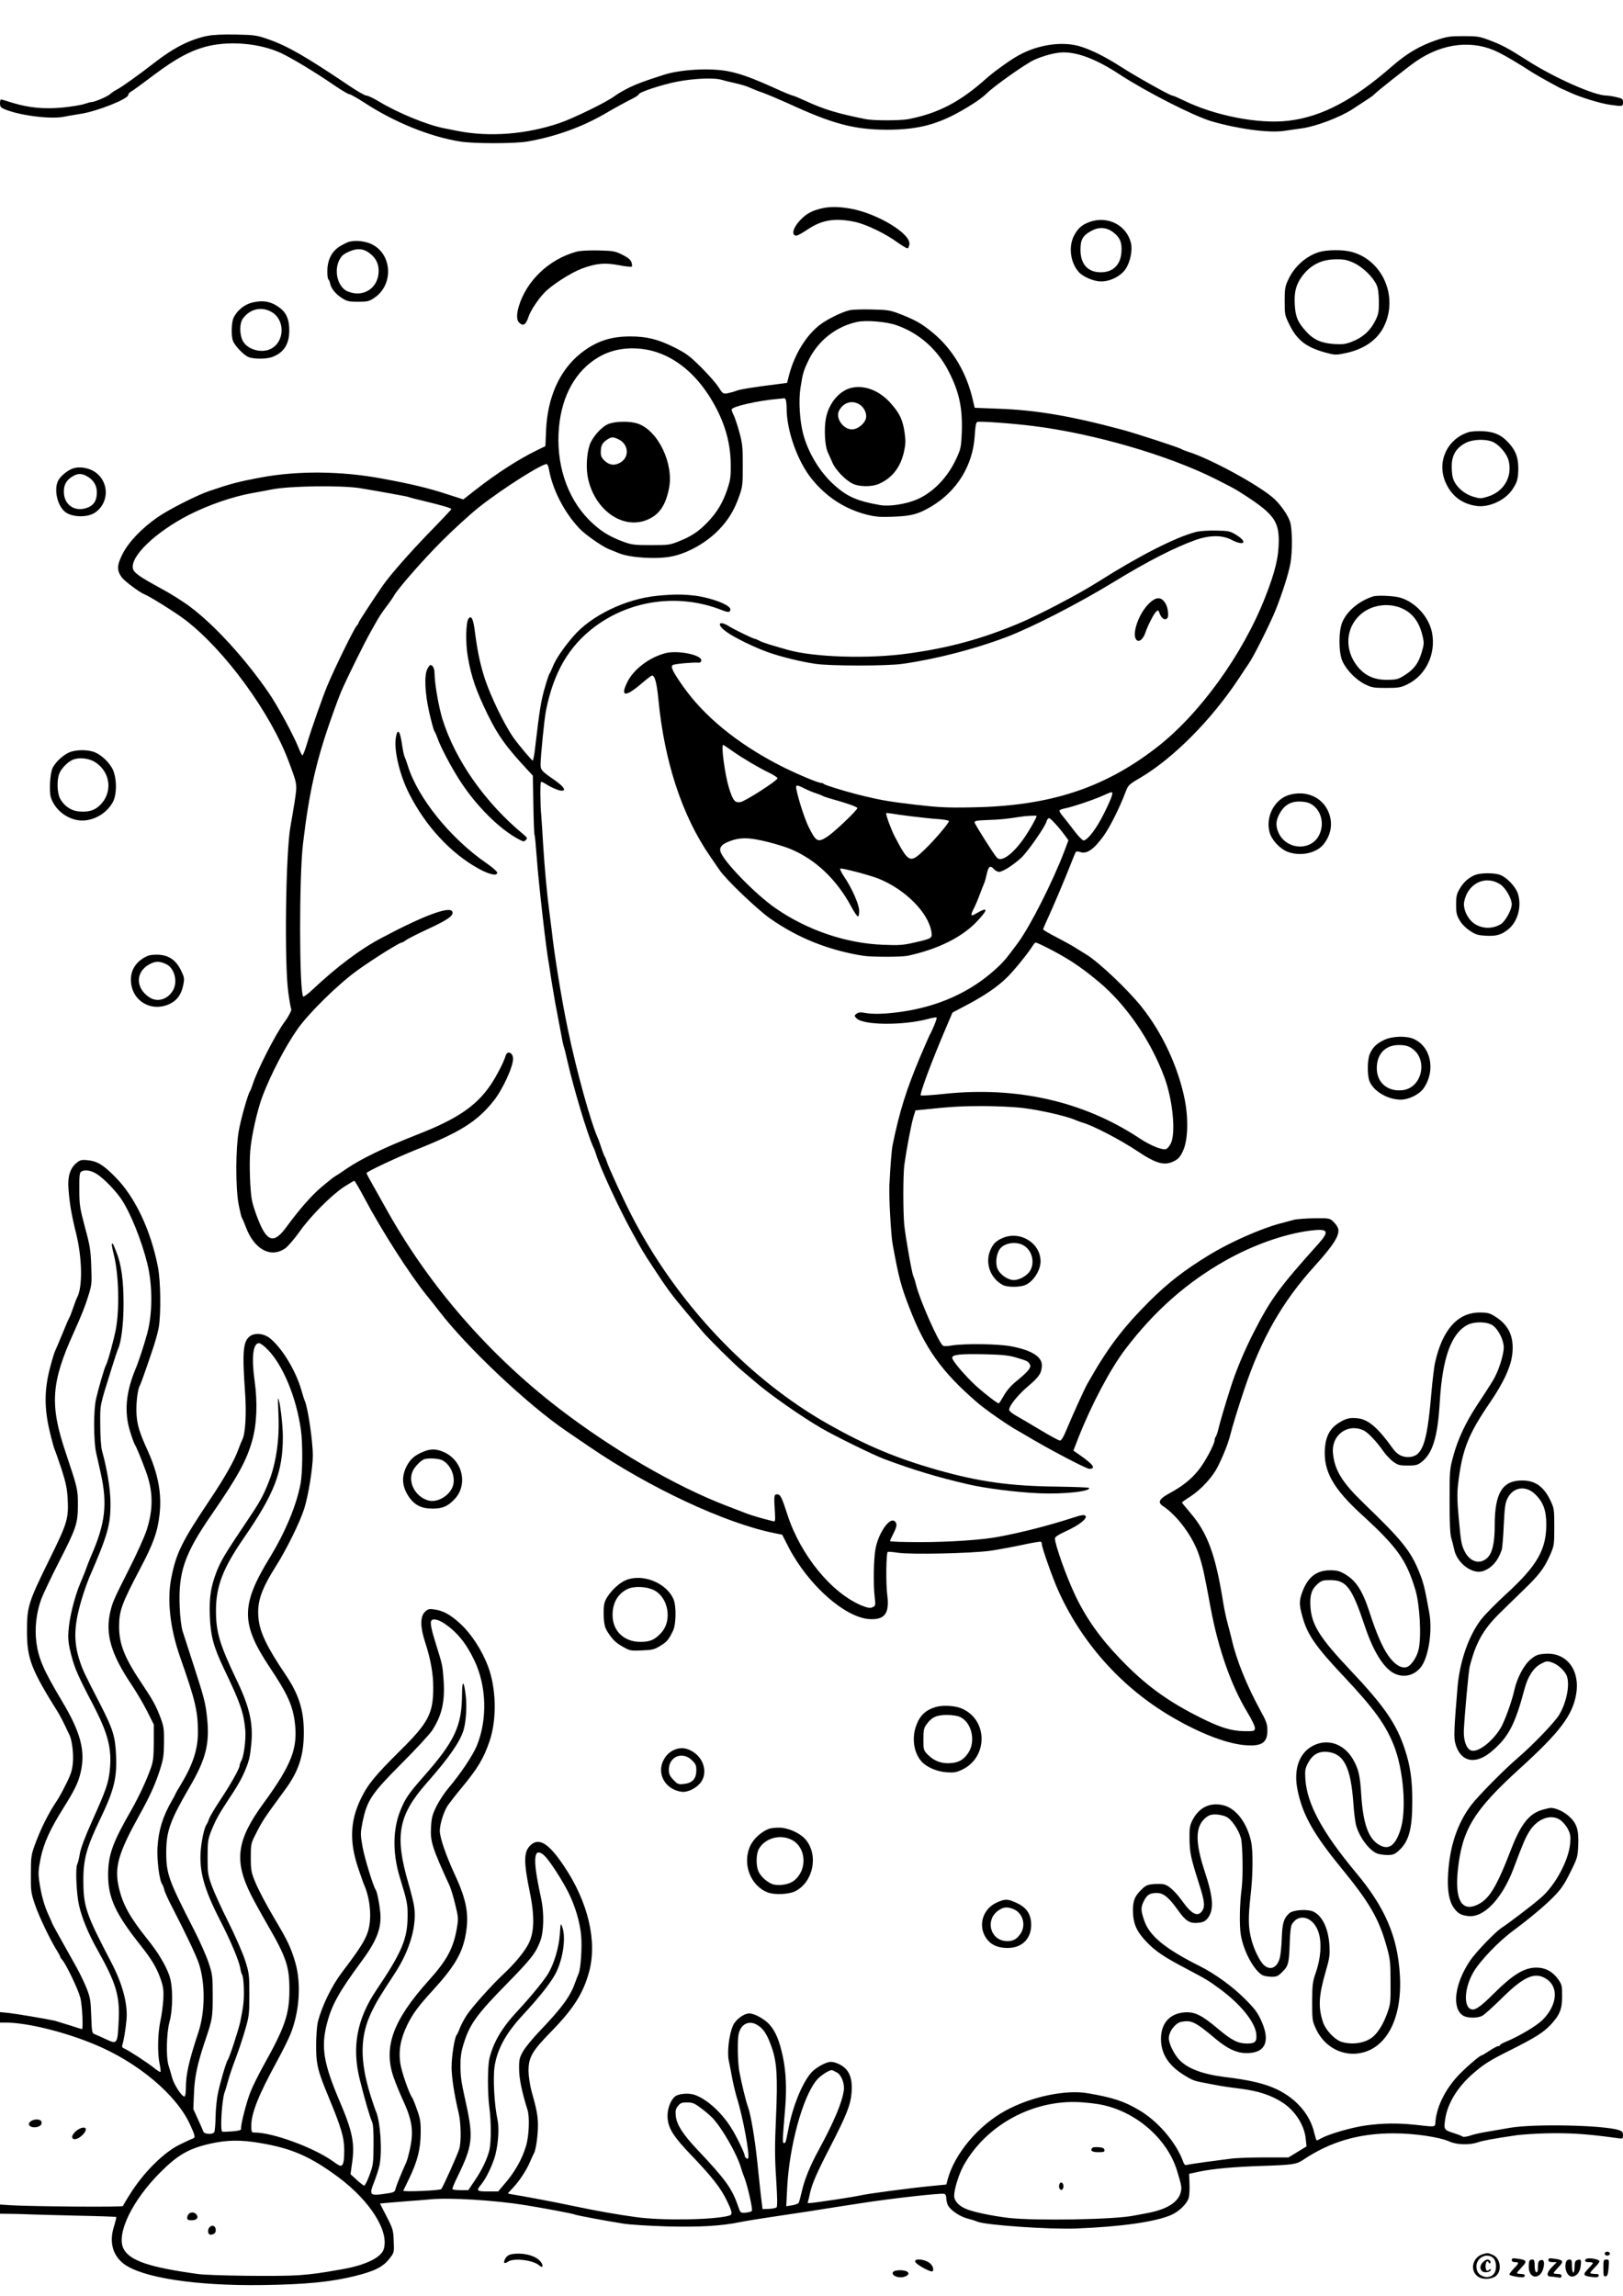 <?xml version="1.0" standalone="no"?>
<!DOCTYPE svg PUBLIC "-//W3C//DTD SVG 20010904//EN"
 "http://www.w3.org/TR/2001/REC-SVG-20010904/DTD/svg10.dtd">
<svg version="1.0" xmlns="http://www.w3.org/2000/svg"
 width="1240pt" height="1754pt" viewBox="0 0 1240 1754"
 preserveAspectRatio="xMidYMid meet">

<g transform="translate(0,1754) scale(0.1,-0.1)"
fill="#000000" stroke="none">
<path d="M1585 17266 c-131 -26 -259 -91 -405 -205 -110 -86 -247 -184 -285
-204 -16 -8 -41 -24 -54 -36 -23 -20 -119 -61 -144 -61 -7 0 -30 -7 -52 -14
-22 -8 -95 -20 -162 -27 -143 -14 -261 -3 -389 36 -43 14 -82 25 -86 25 -5 0
-8 -13 -8 -30 0 -25 6 -32 37 -45 115 -48 356 -78 456 -56 23 5 77 14 121 21
127 19 366 114 366 145 0 8 10 20 22 26 12 6 89 62 171 124 176 133 295 195
426 225 173 38 389 17 545 -54 82 -38 256 -142 406 -245 57 -39 111 -71 120
-71 8 0 60 -29 115 -65 230 -150 500 -259 730 -296 103 -17 417 -17 515 0 215
38 414 109 595 214 75 44 154 87 208 114 26 13 47 28 47 32 0 16 171 73 292
97 128 25 286 32 342 14 17 -5 65 -17 106 -26 41 -9 91 -24 110 -34 19 -9 64
-27 100 -39 35 -13 121 -49 190 -80 339 -157 504 -201 755 -202 264 0 424 48
660 199 39 24 84 59 101 76 55 56 297 227 364 258 75 34 168 58 225 58 115 0
256 -55 425 -166 203 -133 569 -320 705 -360 202 -59 439 -91 556 -74 38 6
101 15 139 20 108 16 285 83 380 144 131 85 156 102 165 111 21 24 260 212
323 256 206 142 438 167 633 68 56 -28 133 -73 259 -154 37 -24 220 -125 226
-125 2 0 27 -11 56 -25 78 -37 231 -84 307 -95 99 -14 101 -14 101 18 0 26 -4
30 -51 40 -28 7 -62 12 -76 12 -91 0 -394 134 -601 266 -152 97 -196 120 -288
155 -81 31 -97 33 -204 33 -103 0 -125 -3 -210 -32 -123 -42 -223 -101 -333
-197 -297 -260 -537 -386 -790 -417 -229 -28 -567 38 -808 157 -39 19 -76 35
-83 35 -16 0 -272 143 -386 216 -118 76 -222 129 -309 157 -138 45 -329 18
-481 -67 -63 -35 -186 -123 -245 -176 -199 -178 -367 -266 -595 -310 -62 -12
-267 -12 -326 0 -212 42 -320 75 -452 136 -52 24 -100 44 -106 44 -6 0 -72 27
-146 61 -165 74 -252 106 -348 125 -137 26 -364 14 -492 -28 -161 -52 -189
-63 -259 -95 -40 -20 -92 -49 -115 -67 -58 -44 -315 -170 -421 -206 -253 -86
-532 -108 -775 -61 -30 6 -80 16 -110 22 -128 25 -352 117 -497 205 -40 24
-82 44 -94 44 -11 0 -73 35 -137 79 -330 222 -466 300 -612 351 -88 31 -106
33 -245 36 -100 2 -173 -1 -220 -10z"/>
<path d="M6261 15944 c-68 -18 -109 -43 -155 -94 -50 -56 -60 -110 -21 -110 8
0 45 20 82 45 112 76 212 92 365 60 85 -18 235 -90 328 -159 36 -25 69 -45 75
-43 5 2 11 16 13 32 10 80 -244 234 -448 271 -96 17 -171 17 -239 -2z"/>
<path d="M8326 15845 c-58 -21 -88 -46 -118 -101 -47 -84 -31 -211 35 -283 34
-37 115 -71 170 -71 69 0 149 40 186 94 35 50 55 144 42 198 -32 137 -177 212
-315 163z m179 -79 c52 -40 68 -78 63 -150 -6 -99 -64 -156 -158 -156 -99 0
-155 62 -155 172 0 79 18 110 86 146 56 30 114 26 164 -12z"/>
<path d="M2666 15693 c-10 -3 -39 -17 -65 -32 -64 -37 -99 -104 -100 -188 -1
-34 3 -64 8 -67 4 -3 11 -18 14 -34 8 -37 41 -78 91 -110 36 -23 51 -27 121
-27 71 0 85 3 122 28 153 99 141 338 -20 413 -50 23 -120 30 -171 17z m159
-88 c46 -35 69 -80 68 -137 -2 -129 -117 -204 -237 -154 -71 30 -105 145 -68
230 18 39 30 51 74 72 65 30 114 27 163 -11z"/>
<path d="M4399 15616 c-207 -59 -376 -221 -435 -415 -18 -61 -18 -106 2 -125
31 -31 53 -17 73 47 15 44 69 127 120 181 56 59 203 153 288 185 111 40 174
46 283 25 49 -10 93 -14 97 -10 4 3 2 19 -3 34 -7 19 -27 35 -69 56 -56 28
-69 30 -185 33 -81 1 -141 -2 -171 -11z"/>
<path d="M10076 15614 c-98 -31 -187 -110 -233 -209 -25 -53 -28 -71 -28 -166
0 -102 1 -107 38 -182 61 -123 136 -177 304 -218 44 -11 63 -10 130 5 136 30
235 99 286 201 113 227 -9 508 -247 571 -66 18 -188 17 -250 -2z m267 -82 c69
-32 147 -108 175 -170 11 -25 16 -66 17 -127 0 -80 -3 -96 -30 -149 -36 -72
-94 -124 -173 -155 -52 -20 -73 -23 -139 -19 -99 7 -158 33 -216 98 -63 70
-80 111 -85 207 -5 96 11 153 60 218 64 83 147 124 256 124 59 1 84 -4 135
-27z"/>
<path d="M1917 15226 c-53 -15 -107 -60 -132 -112 -17 -36 -20 -139 -5 -178
14 -38 81 -107 117 -123 44 -18 145 -17 191 3 83 34 122 98 122 200 0 80 -20
131 -67 168 -68 54 -134 67 -226 42z m152 -66 c106 -54 111 -218 9 -280 -72
-44 -190 -13 -225 60 -24 50 -23 132 3 167 53 72 137 93 213 53z"/>
<path d="M6490 15170 c-62 -15 -168 -68 -223 -109 -105 -79 -195 -224 -237
-381 l-17 -65 -54 -7 c-202 -25 -306 -42 -333 -53 -17 -7 -47 -15 -67 -19 -34
-6 -37 -4 -69 46 -18 29 -79 98 -134 153 -89 88 -114 106 -207 153 -124 61
-208 82 -334 82 -155 0 -266 -39 -382 -132 -159 -129 -250 -334 -261 -585 l-5
-121 -66 -32 c-143 -70 -311 -179 -472 -305 l-89 -70 -118 38 c-153 50 -274
79 -507 122 -308 57 -637 60 -915 9 -178 -33 -238 -49 -405 -106 -95 -33 -306
-140 -391 -199 -120 -83 -222 -190 -268 -281 -43 -86 -45 -124 -6 -178 21 -29
136 -115 174 -130 40 -15 242 -142 311 -195 301 -230 651 -708 790 -1080 68
-182 67 -170 45 -316 -12 -72 -25 -151 -30 -177 -37 -189 -49 -1052 -17 -1276
9 -66 19 -121 22 -124 6 -6 -21 -58 -50 -97 -67 -89 -211 -370 -245 -480 -7
-22 -16 -44 -20 -50 -15 -20 -70 -212 -86 -305 -24 -135 -25 -432 -1 -559 10
-52 21 -100 26 -105 4 -6 18 -38 30 -71 64 -170 190 -237 300 -161 21 15 69
71 107 124 83 119 244 281 341 345 40 26 76 47 80 47 4 0 39 -60 78 -133 129
-244 344 -580 474 -741 31 -38 74 -92 95 -120 214 -279 676 -715 971 -916 28
-19 107 -73 176 -120 461 -315 1037 -584 1414 -661 l61 -12 49 -96 c150 -289
431 -538 619 -549 118 -6 154 45 134 191 -10 77 -8 311 4 322 3 3 39 0 79 -6
99 -15 557 -5 704 15 61 9 171 29 245 45 74 16 138 27 143 24 4 -2 7 -11 7
-19 0 -25 81 -255 123 -349 175 -392 469 -726 833 -948 220 -134 437 -222 587
-237 136 -13 182 16 180 116 0 42 -9 68 -49 140 -108 197 -187 391 -224 554
-7 30 -21 84 -31 120 -10 36 -25 106 -33 155 -58 365 -119 534 -251 688 -36
42 -65 78 -65 80 0 2 29 23 64 45 81 53 168 146 208 225 41 80 82 182 97 244
15 60 62 216 107 348 131 392 291 671 539 945 143 158 192 235 179 284 -3 13
-19 37 -35 52 -30 29 -32 29 -147 28 -64 -1 -135 -6 -157 -12 -22 -6 -69 -18
-105 -28 -147 -39 -382 -143 -538 -238 -195 -119 -317 -214 -461 -357 -205
-205 -321 -359 -473 -629 -24 -42 -114 -241 -170 -375 -17 -39 -31 -60 -41
-59 -9 1 -76 37 -149 81 -73 44 -157 93 -185 109 -31 17 -53 36 -53 45 0 31
67 114 146 181 83 70 103 100 104 159 0 66 -78 115 -235 145 -100 19 -358 22
-455 6 -34 -6 -59 -6 -66 -1 -36 29 -180 357 -205 464 -7 28 -16 58 -21 67
-11 22 -58 288 -69 388 -10 100 -10 378 0 460 15 110 51 302 68 361 l17 57 60
6 c208 22 290 27 451 27 100 0 239 -6 313 -15 126 -15 332 -62 397 -91 17 -7
41 -16 55 -20 82 -23 288 -131 415 -215 147 -99 212 -117 284 -80 34 17 48 33
69 78 39 82 43 250 12 401 -52 250 -172 504 -329 701 -104 130 -324 339 -420
398 -14 8 -48 30 -76 47 -27 18 -96 56 -152 85 -57 29 -103 56 -103 61 0 5 15
41 34 81 42 91 133 305 177 418 18 47 36 89 39 93 4 4 17 4 31 -1 51 -19 106
19 181 123 50 71 120 210 168 336 19 51 25 57 111 107 253 150 539 437 749
752 34 52 71 107 82 123 37 53 167 313 206 412 50 126 97 274 111 351 16 89
15 261 -2 316 -16 51 -66 124 -119 175 -103 98 -488 309 -663 363 -22 7 -44
16 -50 20 -14 11 -343 118 -450 147 -390 105 -660 151 -949 161 l-179 7 -14
58 c-47 209 -155 391 -307 516 -81 67 -128 94 -241 139 -85 33 -98 35 -225 38
-74 2 -151 -1 -170 -6z m359 -114 c172 -60 313 -184 398 -351 83 -161 108
-283 101 -474 -5 -108 -8 -122 -42 -195 -66 -143 -175 -256 -298 -310 -84 -37
-214 -57 -285 -44 -181 32 -257 67 -360 163 -104 96 -191 243 -227 382 -26 99
-35 251 -21 345 18 116 23 134 62 215 72 150 211 260 372 294 68 15 223 2 300
-25z m-1892 -190 c177 -38 337 -159 458 -346 112 -174 166 -343 168 -525 1
-97 -2 -120 -27 -195 -34 -101 -79 -175 -149 -248 -69 -71 -118 -105 -213
-144 -76 -31 -84 -32 -219 -32 -127 0 -147 2 -213 26 -113 42 -180 85 -262
167 -171 173 -255 434 -229 710 23 242 128 429 299 531 110 66 246 85 387 56z
m1047 -382 c3 -9 6 -39 6 -67 1 -171 85 -404 193 -537 112 -138 255 -230 422
-272 66 -16 102 -19 200 -15 139 5 192 20 290 78 197 117 318 314 332 540 4
72 10 102 20 106 18 7 278 -12 433 -32 460 -58 1023 -222 1385 -403 101 -51
146 -74 180 -96 258 -162 304 -219 305 -372 0 -128 -26 -238 -103 -434 -172
-441 -506 -902 -838 -1156 -400 -307 -811 -440 -1394 -451 -201 -4 -258 -1
-450 21 -202 24 -265 35 -440 79 -114 30 -240 69 -250 78 -5 5 -15 9 -23 9
-26 0 -215 81 -331 142 -314 164 -562 368 -720 592 -81 114 -100 154 -81 166
14 9 161 22 195 18 12 -2 21 4 23 15 9 43 -176 82 -272 58 -123 -31 -247 -124
-294 -223 -53 -108 -16 -115 99 -18 45 39 86 70 90 70 22 0 37 -57 49 -180 45
-476 182 -893 394 -1199 28 -40 61 -89 74 -108 48 -71 288 -301 387 -370 211
-148 446 -242 710 -284 67 -10 290 -10 340 0 236 51 425 146 540 274 76 83 72
100 -12 52 -48 -29 -52 -22 -22 37 12 23 32 71 45 107 14 36 29 75 34 86 5 11
14 44 20 73 13 56 26 64 55 32 10 -11 27 -20 38 -20 28 0 112 54 171 109 51
49 182 237 192 277 3 13 12 24 19 24 12 0 76 -70 125 -137 l23 -32 -33 -88
c-89 -232 -257 -564 -351 -693 -92 -125 -115 -152 -180 -210 -191 -171 -432
-279 -714 -319 -128 -18 -217 -20 -285 -7 -24 5 -41 3 -55 -7 -19 -15 -19 -16
-2 -35 49 -54 357 -57 550 -5 32 9 60 13 63 10 5 -5 -28 -88 -55 -137 -4 -8
-38 -85 -74 -170 -103 -246 -155 -411 -207 -665 -8 -38 -17 -154 -25 -310 -4
-87 12 -383 25 -450 47 -257 63 -317 128 -485 118 -308 247 -489 513 -719 66
-58 242 -180 315 -220 21 -12 53 -30 69 -40 159 -96 454 -251 477 -251 55 0
32 33 -75 107 l-46 32 38 98 c100 254 244 526 359 677 220 290 470 511 767
678 210 118 444 201 641 227 142 18 155 -1 67 -100 -300 -334 -364 -422 -493
-674 -76 -149 -139 -301 -178 -425 -44 -138 -82 -267 -93 -315 -6 -27 -16 -54
-20 -59 -5 -6 -9 -17 -9 -26 0 -32 -78 -177 -128 -236 -56 -68 -120 -118 -219
-172 -77 -42 -90 -68 -49 -96 111 -72 231 -236 277 -376 28 -86 39 -134 89
-405 58 -311 157 -592 279 -793 37 -62 61 -112 59 -125 -3 -21 -8 -22 -83 -21
-99 2 -181 27 -329 101 -257 128 -426 251 -620 454 -154 160 -262 314 -344
489 -68 144 -152 383 -152 428 0 12 26 29 85 56 101 46 166 98 148 117 -10 10
-30 7 -100 -16 -190 -61 -382 -110 -568 -145 -120 -23 -375 -40 -592 -40 -128
0 -233 3 -233 8 0 4 11 29 25 56 29 57 31 79 10 96 -39 32 -123 -90 -146 -210
-14 -75 -18 -274 -6 -371 7 -63 6 -66 -16 -76 -19 -9 -36 -6 -82 12 -230 94
-469 385 -569 695 -44 136 -54 155 -78 155 -25 0 -26 -8 -17 -145 3 -54 1 -64
-11 -61 -90 22 -161 43 -204 59 -28 11 -100 39 -161 62 -389 150 -867 428
-1278 744 -530 408 -980 925 -1302 1496 -26 47 -74 132 -106 189 -33 57 -59
106 -59 110 1 11 231 119 375 177 340 135 470 216 596 374 68 85 149 260 149
322 0 46 -43 66 -56 26 -15 -52 -70 -157 -114 -223 -110 -163 -257 -263 -560
-381 -252 -99 -430 -185 -543 -262 -37 -26 -77 -52 -88 -58 -11 -6 -56 -42
-101 -80 -78 -66 -168 -168 -272 -310 -77 -103 -122 -110 -173 -27 -29 48 -74
168 -88 233 -14 70 -22 277 -13 379 9 115 55 316 94 419 67 174 176 381 267
511 89 126 317 349 462 452 117 84 317 209 334 209 5 0 19 8 32 18 13 10 90
49 172 87 152 71 194 101 183 131 -17 45 -216 -28 -536 -198 -166 -87 -346
-222 -536 -401 -34 -32 -65 -54 -68 -49 -30 49 -31 916 -1 1167 47 397 102
639 220 970 29 83 63 173 75 200 43 99 178 372 220 445 23 41 51 91 62 109 11
19 39 60 62 90 24 31 48 66 55 79 28 52 224 277 370 422 86 86 210 199 276
252 183 146 507 350 525 332 5 -5 11 -22 14 -39 28 -157 117 -329 233 -452 42
-45 170 -135 223 -157 25 -10 59 -24 77 -31 84 -36 293 -49 407 -25 123 25
265 106 358 203 73 76 117 148 154 252 27 75 29 89 29 240 0 145 -3 169 -28
260 -15 55 -35 112 -43 127 -8 14 -14 33 -14 40 0 22 200 68 355 81 22 2 43 4
46 5 4 1 10 -5 13 -14z m-3254 -673 c123 -20 356 -62 370 -67 8 -4 58 -17 110
-29 161 -39 221 -57 218 -65 -2 -4 -70 -77 -152 -161 -160 -164 -316 -342
-373 -424 -76 -111 -183 -274 -183 -281 0 -4 -6 -15 -14 -23 -22 -25 -161
-307 -224 -456 -34 -81 -119 -321 -157 -447 -15 -49 -30 -88 -34 -88 -4 0 -18
26 -30 58 -42 103 -157 315 -226 417 -179 261 -415 520 -605 662 -52 39 -151
101 -220 138 -162 88 -206 119 -214 150 -24 93 173 282 430 413 150 76 333
139 484 166 52 9 118 21 145 27 132 27 529 33 675 10z m2847 -2009 c77 -54
200 -127 286 -168 31 -16 57 -33 57 -39 0 -18 -245 -175 -283 -182 -43 -7 -58
12 -89 113 -30 100 -60 324 -43 324 3 0 35 -22 72 -48z m551 -286 c26 -13 65
-29 87 -36 22 -7 45 -16 50 -20 6 -3 30 -12 55 -19 130 -36 210 -64 210 -74 0
-16 -171 -179 -226 -216 -75 -49 -88 -43 -144 68 -29 57 -78 206 -95 289 -8
39 0 40 63 8z m2347 -53 c-3 -16 -31 -79 -62 -140 -55 -112 -125 -203 -155
-203 -8 0 -42 35 -74 78 -32 42 -71 92 -86 110 -16 18 -26 37 -23 41 2 5 21
12 42 16 53 10 229 69 293 99 70 32 74 32 65 -1z m-1530 -159 c66 -8 157 -18
203 -21 45 -3 82 -10 82 -15 0 -16 -113 -149 -188 -220 -109 -105 -120 -100
-226 102 -27 52 -66 157 -66 178 0 2 17 1 38 -2 20 -4 91 -14 157 -22z m955 3
c0 -13 -52 -105 -93 -165 -87 -126 -177 -192 -211 -153 -28 32 -169 256 -170
269 -1 12 20 15 99 18 97 3 150 9 245 24 48 8 130 12 130 7z m-2044 -201 c55
-14 126 -36 160 -50 193 -79 356 -233 469 -444 22 -41 45 -74 50 -73 6 1 10
21 9 45 0 48 -57 175 -117 263 -19 29 -32 55 -27 58 10 6 219 -48 290 -76 204
-81 382 -259 406 -406 8 -50 5 -52 -130 -83 -87 -20 -115 -22 -240 -17 -282
11 -576 111 -816 276 -157 107 -408 366 -426 438 -8 29 10 52 56 71 89 38 160
38 316 -2z m2108 -797 c172 -87 267 -149 412 -270 206 -172 393 -442 499 -725
65 -173 90 -429 50 -509 -11 -22 -28 -42 -38 -43 -34 -7 -120 29 -206 86 -425
280 -935 395 -1488 336 -95 -10 -175 -15 -178 -12 -11 10 84 263 193 518 l49
115 115 61 c130 69 223 132 296 202 53 50 169 193 199 243 10 16 21 29 26 29
5 0 37 -14 71 -31z m-224 -3138 c88 -26 94 -29 107 -51 16 -24 -9 -55 -101
-130 -41 -33 -74 -71 -96 -110 -19 -33 -36 -60 -39 -60 -12 0 -99 67 -167 127
-84 76 -189 198 -189 221 0 25 60 31 255 27 126 -3 180 -9 230 -24z"/>
<path d="M6512 14579 c-95 -18 -180 -117 -202 -235 -15 -79 -8 -208 13 -255 9
-19 24 -55 36 -81 23 -56 100 -136 156 -163 50 -24 144 -25 198 -2 101 43 167
127 193 244 14 62 14 86 5 151 -14 93 -36 142 -99 214 -85 100 -198 147 -300
127z m54 -128 c36 -22 59 -70 50 -107 -11 -42 -64 -84 -107 -84 -67 0 -127 86
-99 142 32 63 98 84 156 49z"/>
<path d="M4653 14303 c-53 -18 -126 -99 -148 -162 -24 -72 -29 -186 -11 -262
57 -247 277 -391 461 -305 84 38 131 109 156 234 39 189 -83 443 -238 496 -58
20 -164 19 -220 -1z m73 -119 c77 -37 85 -136 14 -177 -43 -26 -83 -21 -119
12 -23 21 -31 38 -31 63 0 52 9 71 43 96 38 26 48 27 93 6z"/>
<path d="M9135 13476 c-156 -41 -434 -183 -740 -377 -150 -96 -473 -265 -625
-327 -280 -116 -530 -183 -832 -224 -298 -42 -717 -29 -916 27 -135 38 -190
55 -217 69 -17 9 -33 16 -38 16 -11 0 -158 71 -199 97 -78 48 -95 13 -20 -42
57 -43 219 -122 322 -158 99 -35 255 -73 360 -88 114 -17 548 -17 665 0 255
36 553 113 795 205 193 73 550 256 825 424 252 154 461 261 619 317 108 38
204 39 276 1 96 -50 126 -18 35 38 -47 29 -57 31 -155 33 -62 1 -125 -3 -155
-11z"/>
<path d="M5022 12989 c-240 -23 -506 -151 -642 -310 -75 -87 -135 -175 -156
-230 -10 -24 -21 -49 -26 -56 -5 -6 -22 -58 -38 -115 -27 -95 -38 -163 -71
-445 -6 -57 -15 -103 -19 -103 -7 0 -108 120 -147 175 -70 100 -173 313 -218
448 -36 111 -57 210 -76 357 -13 103 -27 132 -49 105 -21 -25 -24 -187 -6
-291 27 -156 62 -258 154 -446 78 -159 140 -245 306 -423 l37 -40 4 -222 c2
-122 6 -226 9 -231 3 -5 10 -78 16 -163 15 -207 74 -724 94 -824 2 -11 11 -69
20 -130 10 -60 22 -132 27 -160 5 -27 21 -111 35 -185 13 -74 27 -142 30 -150
4 -8 17 -60 29 -115 49 -214 154 -563 199 -660 8 -16 17 -41 21 -55 29 -97
172 -407 273 -590 72 -131 89 -161 158 -265 109 -167 148 -220 254 -345 53
-63 109 -131 126 -150 45 -54 243 -250 304 -301 30 -25 78 -66 105 -89 108
-93 343 -258 501 -350 105 -61 400 -206 479 -235 230 -86 412 -140 640 -193
131 -31 378 -62 548 -69 188 -8 401 16 376 42 -4 3 -111 7 -240 9 -361 4 -598
37 -919 128 -312 89 -541 185 -830 348 -614 347 -1161 927 -1507 1600 -61 119
-178 372 -188 410 -4 14 -11 30 -15 35 -4 6 -15 35 -25 65 -10 30 -23 69 -31
85 -54 124 -162 515 -225 820 -46 216 -105 579 -124 760 -4 33 -11 89 -16 125
-20 150 -38 347 -49 525 -6 105 -13 208 -15 230 -7 68 -9 245 -2 251 3 3 18
-2 34 -13 41 -27 101 -53 124 -53 38 0 16 32 -54 81 -99 68 -107 77 -107 119
0 59 29 350 41 410 58 292 173 491 371 641 277 208 646 257 972 129 50 -20 66
-19 66 5 0 34 -142 88 -271 105 -93 11 -164 11 -287 -1z"/>
<path d="M8771 12922 c-78 -82 -127 -238 -86 -272 20 -17 50 9 66 58 18 53 66
147 83 161 13 11 17 10 22 -5 15 -49 48 -70 65 -42 9 14 2 72 -12 100 -33 64
-78 64 -138 0z"/>
<path d="M3265 12430 c-25 -49 -19 -185 15 -334 16 -71 34 -134 38 -140 5 -6
17 -33 27 -61 24 -67 106 -222 170 -320 125 -194 307 -374 454 -449 30 -16 35
-16 48 -3 14 13 12 18 -13 39 -296 244 -524 568 -623 883 -30 98 -60 271 -61
351 0 37 -13 64 -32 64 -4 0 -14 -13 -23 -30z"/>
<path d="M3024 11903 c-15 -97 30 -283 101 -424 128 -252 320 -459 536 -577
81 -44 143 -56 137 -26 -2 9 -41 43 -88 75 -270 187 -519 496 -594 739 -9 30
-21 62 -25 70 -5 8 -14 55 -21 103 -15 99 -34 116 -46 40z"/>
<path d="M11221 14239 c-168 -52 -249 -235 -172 -394 47 -99 125 -155 233
-170 93 -13 216 43 270 122 39 56 48 86 48 166 0 81 -19 132 -69 189 -55 63
-112 90 -200 94 -42 2 -91 -1 -110 -7z m181 -73 c54 -23 114 -95 126 -152 26
-122 -42 -233 -166 -269 -49 -15 -57 -14 -110 2 -72 23 -136 83 -152 144 -7
24 -10 72 -8 106 5 75 39 125 108 161 52 26 148 30 202 8z"/>
<path d="M550 13959 c-39 -16 -89 -58 -105 -89 -36 -69 -6 -198 56 -243 54
-39 166 -41 223 -4 102 67 113 211 24 294 -50 47 -138 66 -198 42z m109 -54
c53 -27 81 -71 81 -126 0 -60 -21 -96 -67 -115 -98 -41 -187 18 -185 123 0 51
20 86 65 113 38 24 68 25 106 5z"/>
<path d="M10490 12984 c-106 -35 -195 -108 -233 -193 -31 -68 -31 -236 0 -303
30 -66 105 -143 172 -175 50 -25 67 -28 161 -28 93 0 112 3 160 26 145 69 224
237 190 401 -26 119 -126 228 -243 263 -48 14 -174 19 -207 9z m223 -92 c80
-36 132 -105 156 -212 12 -50 11 -63 -7 -123 -25 -84 -58 -129 -129 -174 -50
-32 -62 -35 -132 -36 -100 -2 -174 32 -231 104 -98 124 -90 288 19 390 83 78
216 99 324 51z"/>
<path d="M525 11791 c-46 -22 -100 -72 -122 -115 -21 -40 -29 -182 -14 -229
36 -107 150 -184 259 -174 89 8 174 64 215 142 31 58 30 182 -2 248 -28 58
-96 119 -149 135 -58 18 -141 14 -187 -7z m205 -75 c120 -79 132 -240 26 -334
-40 -35 -85 -47 -157 -40 -58 6 -111 43 -140 98 -23 42 -26 145 -5 193 17 42
72 95 111 107 51 16 121 6 165 -24z"/>
<path d="M9850 11468 c-112 -32 -183 -167 -150 -286 15 -58 79 -126 138 -149
99 -37 223 -10 277 61 59 77 70 168 31 252 -50 108 -171 158 -296 122z m178
-77 c70 -49 91 -149 50 -231 -62 -122 -246 -113 -308 15 -27 57 -23 104 14
163 36 58 86 83 157 79 38 -2 65 -10 87 -26z"/>
<path d="M11275 10858 c-48 -17 -93 -55 -122 -106 -24 -40 -28 -58 -28 -122 0
-64 4 -82 28 -122 17 -29 48 -59 80 -80 43 -28 62 -33 122 -36 79 -4 120 8
173 53 67 57 98 168 71 262 -16 59 -91 137 -147 153 -47 13 -138 12 -177 -2z
m188 -74 c40 -26 87 -108 87 -152 0 -41 -49 -130 -83 -151 -70 -43 -162 -36
-221 18 -41 38 -68 105 -60 150 26 143 163 210 277 135z"/>
<path d="M1125 10237 c-81 -37 -125 -101 -125 -180 0 -160 155 -255 300 -184
54 27 85 70 100 142 10 51 9 58 -17 112 -38 78 -91 115 -170 120 -35 2 -70 -2
-88 -10z m147 -63 c63 -32 88 -136 48 -202 -42 -69 -120 -90 -181 -49 -112 76
-102 208 21 260 37 16 67 13 112 -9z"/>
<path d="M10575 9596 c-58 -27 -88 -57 -110 -108 -19 -47 -20 -164 -1 -209 32
-76 140 -139 238 -139 62 0 143 41 175 87 94 137 56 321 -79 378 -58 24 -163
20 -223 -9z m220 -70 c116 -89 66 -294 -75 -313 -117 -16 -204 58 -201 172 2
112 73 178 183 172 43 -2 65 -10 93 -31z"/>
<path d="M584 8656 c-48 -39 -68 -103 -61 -195 8 -111 23 -200 58 -341 47
-188 51 -411 9 -489 -5 -9 -19 -45 -31 -81 -12 -36 -25 -69 -29 -75 -4 -5 -29
-62 -54 -125 -26 -63 -51 -122 -56 -132 -5 -9 -23 -69 -40 -134 -42 -166 -42
-303 0 -479 16 -68 34 -132 39 -142 5 -10 28 -76 52 -148 33 -103 42 -150 46
-225 8 -149 -4 -187 -131 -445 -170 -345 -180 -375 -180 -565 0 -211 32 -293
242 -628 12 -21 34 -62 48 -92 14 -30 29 -62 34 -71 19 -36 33 -143 27 -212
-5 -58 -15 -90 -51 -162 -24 -49 -55 -106 -68 -125 -67 -99 -126 -217 -171
-340 -29 -80 -31 -94 -31 -225 -1 -133 1 -145 32 -236 31 -91 116 -268 168
-351 13 -21 24 -41 24 -45 0 -3 6 -14 14 -22 31 -34 124 -229 140 -292 14 -57
23 -239 12 -239 -2 0 -44 13 -93 29 -48 15 -100 31 -114 35 -62 14 -299 54
-356 60 l-63 6 0 -40 0 -40 44 0 c160 0 443 -69 675 -165 333 -137 631 -387
734 -616 39 -85 41 -98 20 -105 -10 -3 -56 -24 -102 -47 -114 -56 -258 -196
-360 -350 -39 -60 -71 -113 -71 -118 0 -10 -699 -4 -862 6 l-78 5 0 -35 0 -35
73 -1 c39 0 108 -2 152 -4 44 -2 210 -6 370 -10 159 -3 291 -8 293 -10 2 -2
-6 -36 -18 -75 -36 -115 -10 -215 72 -280 138 -108 549 -172 1063 -165 334 5
517 23 707 69 152 38 216 70 266 136 33 43 34 45 30 131 -3 83 -6 94 -54 187
l-51 100 66 6 c36 3 102 8 146 12 44 3 123 9 175 14 149 14 490 -7 720 -44
142 -23 373 -66 381 -72 10 -6 245 -50 374 -70 50 -8 199 -17 333 -21 249 -6
410 3 557 33 39 8 131 23 205 34 74 11 221 33 325 49 105 17 280 44 390 61
223 35 611 79 638 72 11 -3 17 -14 17 -36 1 -17 6 -41 13 -53 21 -37 88 -83
146 -99 31 -8 67 -19 79 -25 65 -26 547 -60 752 -52 341 13 609 51 727 103 60
26 119 83 134 128 6 18 9 68 7 110 l-3 77 80 17 c106 22 262 36 475 43 234 8
264 12 314 45 208 140 427 204 691 204 164 0 352 -28 433 -64 54 -24 151 -26
212 -5 40 14 122 29 300 55 41 5 140 12 220 14 190 4 314 -4 558 -38 30 -4 32
-3 32 24 0 23 -6 30 -32 39 -118 38 -651 49 -833 17 -55 -9 -136 -23 -180 -31
-44 -7 -100 -20 -125 -29 -24 -8 -49 -11 -55 -7 -5 5 -35 16 -65 26 -77 24
-80 28 -69 104 17 123 96 251 216 354 83 72 123 97 293 182 183 92 244 131
298 189 69 75 87 118 87 217 0 79 -2 89 -29 128 -42 60 -99 91 -167 91 -94 0
-180 -53 -329 -201 -86 -86 -130 -119 -157 -119 -72 0 -71 154 3 283 49 86
193 237 309 322 120 89 238 188 303 254 59 60 83 95 129 188 55 110 57 117 61
209 5 118 -11 167 -73 222 -40 35 -99 62 -137 62 -8 0 -38 -7 -66 -15 -100
-30 -163 -110 -237 -302 -115 -298 -171 -387 -267 -427 -113 -47 -163 48 -140
268 33 311 121 456 474 777 305 277 402 405 430 567 32 187 -75 324 -242 309
-51 -4 -68 -11 -105 -42 -51 -41 -105 -143 -125 -235 -18 -84 -76 -244 -106
-292 -67 -109 -182 -193 -230 -167 -33 17 -53 79 -50 151 6 121 36 453 45 488
46 180 102 281 221 399 36 36 118 116 181 177 129 124 165 171 212 276 31 71
32 78 32 213 0 133 -1 143 -28 200 -51 109 -118 157 -219 156 -149 0 -208 -96
-208 -340 0 -141 -19 -220 -62 -256 -56 -47 -128 -24 -167 53 -26 52 -29 70
-46 256 -12 130 -13 187 -5 259 31 264 76 378 246 627 97 142 153 261 166 351
20 140 -20 234 -128 302 -43 27 -58 31 -119 31 -167 0 -283 -129 -340 -378 -8
-34 -21 -144 -30 -246 -33 -384 -68 -480 -178 -480 -48 0 -84 21 -117 67 -107
151 -183 217 -259 228 -64 9 -98 1 -154 -35 -67 -42 -99 -104 -105 -200 -10
-170 64 -301 283 -501 271 -248 340 -345 409 -574 33 -111 47 -354 25 -452
-12 -59 -56 -125 -90 -137 -41 -14 -94 18 -143 88 -44 63 -91 170 -145 338
-53 161 -102 235 -186 284 -41 24 -61 29 -115 29 -103 -1 -169 -53 -211 -168
-24 -66 -24 -95 2 -187 37 -136 100 -227 315 -455 232 -247 319 -367 383 -527
75 -189 99 -498 50 -647 -40 -122 -91 -157 -166 -111 -79 48 -119 162 -133
380 -9 150 -21 199 -64 273 -70 119 -196 160 -308 100 -103 -56 -146 -179
-115 -334 37 -188 122 -339 332 -595 220 -269 291 -391 351 -609 25 -90 28
-117 28 -265 1 -157 0 -169 -28 -245 -26 -73 -66 -139 -106 -173 -55 -47 -151
-64 -235 -41 -55 15 -128 91 -148 155 -37 115 -32 200 23 389 28 97 31 120 27
195 -8 127 -52 221 -119 256 -44 23 -158 16 -188 -11 -42 -38 -53 -75 -57
-190 -2 -60 -9 -130 -16 -154 -20 -72 -71 -95 -119 -53 -32 27 -79 123 -98
200 -24 92 -24 164 -5 337 18 155 19 334 4 406 -32 147 -117 258 -216 280
-102 23 -186 -20 -235 -120 -18 -37 -21 -60 -20 -140 2 -105 10 -143 71 -335
45 -139 49 -180 25 -214 -33 -47 -80 -24 -149 73 -53 74 -105 122 -141 131
-14 4 -50 4 -80 2 -45 -4 -61 -10 -90 -39 -53 -51 -68 -85 -68 -159 0 -102 25
-161 104 -244 69 -72 134 -116 320 -213 140 -74 154 -83 240 -146 157 -115
267 -251 278 -342 6 -61 -7 -75 -72 -75 -69 1 -115 24 -221 113 -123 104 -178
131 -254 125 -114 -8 -181 -83 -181 -202 0 -116 59 -206 181 -280 66 -40 73
-42 175 -61 115 -22 118 -23 252 -40 139 -18 238 -51 324 -108 95 -63 164
-172 174 -275 l6 -58 -69 -42 -69 -42 -185 0 c-101 0 -218 -4 -259 -10 -41 -5
-127 -17 -190 -25 -63 -9 -125 -18 -137 -21 -18 -5 -25 -1 -33 22 -52 146
-193 312 -340 397 -112 66 -196 94 -387 127 -168 30 -432 -25 -628 -131 -208
-112 -392 -330 -445 -528 l-10 -38 -112 -11 c-166 -16 -497 -60 -543 -72 -22
-5 -105 -19 -185 -31 -243 -35 -223 -34 -216 -13 3 11 10 39 15 64 17 73 53
156 155 353 122 237 155 319 162 410 7 84 -6 140 -41 180 -27 31 -81 57 -118
57 -38 0 -122 -48 -154 -88 -69 -85 -137 -255 -168 -417 -23 -116 -22 -115
-36 -115 -12 0 -11 23 10 270 12 149 6 275 -18 390 -26 122 -55 191 -101 244
-37 42 -116 86 -155 86 -42 0 -105 -47 -125 -93 -30 -67 -46 -204 -32 -268 6
-30 19 -92 27 -139 9 -47 25 -112 35 -145 45 -141 102 -447 85 -463 -7 -7 -25
9 -25 21 0 18 -65 153 -103 212 -77 124 -199 231 -290 256 -45 12 -113 5 -138
-14 -33 -25 -59 -90 -59 -148 0 -91 39 -154 191 -312 152 -159 219 -245 265
-343 39 -81 41 -100 17 -108 -111 -33 -514 -40 -713 -12 -153 21 -303 48 -485
86 -140 30 -371 73 -457 87 -21 3 -38 7 -38 8 0 1 18 21 40 44 48 50 106 139
131 201 11 25 23 53 29 62 14 26 30 135 30 213 0 70 -10 124 -50 265 -11 41
-21 108 -22 147 -1 106 26 154 168 299 175 179 249 295 294 459 65 235 -7 538
-192 812 -118 176 -192 220 -258 155 -49 -50 -50 -123 -2 -357 40 -196 34
-322 -20 -411 -37 -62 -103 -140 -182 -214 -87 -81 -241 -253 -280 -313 -19
-29 -42 -72 -52 -97 -9 -25 -21 -50 -26 -56 -16 -21 -38 -165 -38 -247 1 -79
21 -209 54 -347 18 -76 21 -218 5 -274 -11 -40 -125 -294 -138 -308 -10 -11
-294 -23 -290 -12 3 5 24 50 48 99 61 128 84 220 85 340 1 86 -3 111 -28 180
-15 44 -32 85 -36 90 -22 28 -79 190 -90 255 -17 100 -1 192 49 297 45 92 83
144 201 273 156 171 217 272 244 403 33 161 15 275 -79 477 -68 147 -114 281
-115 334 0 52 31 151 62 196 18 25 61 81 98 125 130 157 174 230 220 364 57
168 52 404 -12 574 -45 119 -125 243 -206 319 -77 72 -135 105 -204 114 -41 6
-49 3 -72 -19 -37 -37 -36 -116 3 -235 41 -124 61 -238 61 -342 0 -199 -37
-269 -250 -480 -194 -192 -251 -261 -304 -372 -81 -168 -87 -325 -21 -523 20
-60 42 -123 50 -140 30 -69 48 -174 42 -257 -8 -115 -38 -172 -215 -405 -78
-103 -153 -257 -183 -376 -8 -29 -13 -108 -14 -177 0 -149 12 -197 92 -390
102 -247 122 -314 123 -416 0 -59 -4 -96 -13 -108 -12 -17 -18 -15 -80 29
-147 103 -455 215 -589 215 -27 0 -28 2 -28 55 0 93 57 235 192 482 43 79 92
176 108 217 68 170 82 382 37 542 -34 116 -58 168 -162 342 -62 105 -121 216
-147 280 -28 69 -32 88 -32 182 0 101 1 108 35 175 56 110 60 116 224 340 107
144 147 266 146 445 0 168 -38 288 -141 440 -141 209 -195 322 -205 427 -13
125 20 221 135 403 80 126 183 336 214 435 32 101 66 312 66 408 0 105 -37
361 -60 412 -5 11 -18 52 -29 91 -44 151 -155 330 -245 396 -45 33 -108 38
-145 12 -54 -38 -61 -118 -39 -426 12 -167 3 -320 -21 -366 -5 -9 -17 -39 -27
-66 -31 -89 -104 -218 -223 -396 -211 -315 -255 -403 -292 -592 -34 -168 -10
-385 66 -603 118 -335 137 -417 137 -575 1 -132 -39 -252 -134 -408 -21 -34
-38 -64 -38 -67 0 -2 -13 -26 -28 -52 -69 -120 -101 -223 -109 -358 -5 -97 15
-252 37 -280 4 -5 11 -23 15 -40 3 -16 29 -73 56 -125 103 -199 188 -377 208
-438 50 -149 49 -367 -3 -525 -73 -221 -96 -321 -96 -429 0 -31 -4 -59 -9 -62
-16 -10 -80 85 -96 143 -8 31 -21 74 -28 96 -19 62 -15 247 8 330 28 104 27
280 -3 359 -29 80 -88 177 -165 272 -135 169 -187 262 -218 391 -37 158 -7
264 156 558 78 140 120 231 156 343 27 85 31 111 32 212 1 103 -2 123 -27 190
-33 88 -59 135 -136 250 -137 203 -180 308 -180 445 0 121 19 173 162 445 101
191 132 280 147 412 18 158 -11 311 -91 488 -62 136 -80 194 -85 277 -5 75 8
191 25 218 6 10 36 92 96 270 19 55 41 132 48 170 19 104 16 360 -6 470 -55
281 -175 533 -326 685 -93 94 -138 121 -215 128 -44 4 -55 0 -81 -22z m157
-85 c51 -32 141 -125 186 -191 68 -101 154 -313 198 -490 42 -168 41 -387 -1
-539 -26 -94 -65 -213 -90 -272 -73 -177 -86 -326 -40 -474 15 -49 32 -94 36
-100 10 -12 52 -115 85 -205 56 -152 57 -290 5 -449 -17 -52 -77 -185 -133
-295 -118 -234 -126 -252 -144 -326 -40 -171 4 -323 160 -556 41 -61 96 -155
123 -209 l49 -98 0 -136 c-1 -116 -4 -146 -24 -201 -33 -93 -89 -212 -144
-310 -147 -255 -180 -347 -181 -500 0 -177 55 -297 248 -540 86 -109 120 -166
151 -251 23 -65 26 -88 23 -160 -3 -46 -12 -120 -22 -164 -21 -95 -24 -247 -7
-328 7 -32 10 -61 7 -64 -3 -3 -24 11 -48 30 -48 39 -203 140 -231 150 -13 5
-16 13 -12 27 12 39 26 127 32 197 9 120 -32 271 -118 435 -191 365 -211 424
-212 613 -2 171 23 261 132 487 101 211 125 306 118 473 -6 149 -23 204 -118
390 -125 242 -137 269 -158 332 -54 161 -47 290 26 518 14 44 34 98 43 120
144 332 166 409 164 580 -1 104 -26 254 -65 395 -7 26 -13 107 -13 195 -1 163
-6 134 86 430 22 72 44 137 48 146 26 52 44 193 44 349 0 180 -17 303 -56 399
-26 65 -26 66 -33 59 -3 -2 4 -40 15 -84 37 -147 44 -406 16 -563 -16 -84 -62
-254 -77 -280 -11 -19 -56 -173 -75 -256 -20 -83 -19 -320 0 -410 9 -38 25
-110 36 -160 52 -237 35 -383 -77 -638 -13 -32 -29 -71 -33 -85 -5 -15 -25
-65 -45 -112 -45 -105 -86 -270 -92 -372 -4 -62 0 -97 21 -180 27 -103 53
-163 166 -378 116 -223 145 -335 129 -500 -11 -102 -27 -149 -135 -390 -53
-118 -87 -208 -94 -250 -6 -36 -15 -72 -20 -81 -15 -28 -6 -229 14 -314 21
-95 72 -218 138 -335 143 -254 174 -353 165 -540 -9 -187 -10 -188 -100 -146
-29 14 -64 29 -78 35 -27 10 -27 10 -32 143 -4 118 -8 141 -35 209 -16 41 -50
111 -74 155 -132 235 -188 337 -188 339 0 2 -13 32 -29 67 -34 73 -56 154 -71
257 -9 61 -7 88 10 174 24 117 72 223 175 387 83 132 113 193 130 266 40 166
3 308 -141 549 -141 236 -179 324 -196 448 -14 106 -1 227 37 331 14 38 74
164 133 280 136 265 147 299 147 441 0 119 -1 123 -95 405 -121 360 -109 531
63 910 59 131 87 200 112 282 26 82 27 96 22 225 -4 122 -9 156 -48 298 -39
148 -43 170 -43 288 -1 103 2 130 14 137 28 18 76 10 121 -19z m10666 -1157
c41 -30 81 -110 82 -165 1 -45 -30 -153 -64 -220 -18 -36 -37 -66 -141 -224
-86 -132 -145 -256 -180 -385 -28 -102 -29 -111 -29 -345 0 -159 4 -254 12
-280 7 -22 17 -64 24 -94 22 -103 140 -190 220 -162 66 23 113 76 142 161 5
14 12 99 16 190 7 140 11 171 30 207 43 85 140 98 211 28 61 -60 84 -123 84
-230 0 -192 -70 -314 -301 -526 -81 -74 -172 -166 -201 -205 -92 -123 -159
-315 -176 -509 -26 -313 -30 -387 -17 -433 38 -141 152 -167 277 -61 129 109
179 205 252 479 25 94 68 160 124 190 43 23 50 23 85 11 43 -15 88 -54 109
-93 32 -61 7 -204 -53 -306 -31 -54 -201 -231 -313 -327 -109 -93 -307 -294
-361 -365 -104 -139 -162 -310 -175 -520 -8 -124 6 -209 41 -260 31 -45 55
-59 109 -66 120 -17 261 129 349 361 71 189 90 234 120 283 59 98 165 139 237
90 19 -13 45 -43 58 -68 20 -39 23 -54 18 -114 -12 -129 -115 -320 -224 -413
-64 -56 -252 -199 -295 -226 -49 -30 -202 -189 -246 -255 -117 -174 -141 -361
-54 -418 33 -21 109 -22 148 -2 17 9 82 68 145 130 161 160 244 201 324 163
118 -56 112 -206 -11 -327 -46 -45 -180 -124 -277 -164 -25 -10 -46 -22 -46
-26 0 -5 -6 -8 -14 -8 -8 0 -37 -16 -66 -35 -29 -19 -55 -35 -59 -35 -13 -1
-89 -64 -159 -133 -109 -107 -184 -249 -195 -372 -4 -46 11 -44 -162 -25 -133
13 -240 12 -371 -6 -103 -14 -273 -63 -334 -95 -19 -11 -37 -19 -40 -19 -3 0
-11 26 -19 58 -31 137 -135 259 -281 330 -93 45 -209 73 -401 96 -174 22 -287
65 -350 133 -40 42 -79 123 -79 163 0 52 50 117 96 126 78 14 107 0 267 -135
85 -70 154 -103 224 -104 150 -4 193 88 118 250 -28 62 -52 93 -128 168 -92
92 -226 189 -342 247 -265 133 -384 231 -423 348 -27 79 -27 100 -2 150 24 47
45 60 99 60 49 0 89 -32 156 -125 63 -89 93 -109 157 -103 40 4 55 11 74 34
50 63 45 157 -22 359 -73 222 -72 339 2 405 28 24 44 30 80 30 25 0 62 -8 81
-17 41 -19 95 -97 114 -164 13 -45 17 -294 6 -379 -16 -119 -19 -289 -7 -360
20 -122 98 -269 164 -307 12 -7 42 -12 69 -13 42 0 51 4 86 39 45 45 50 65 55
232 2 58 8 115 14 125 52 98 172 61 208 -64 23 -78 14 -193 -22 -297 -26 -73
-28 -93 -29 -225 0 -139 1 -147 29 -208 60 -130 187 -204 320 -188 215 27 342
264 321 601 -17 292 -113 515 -335 780 -258 310 -374 524 -387 715 -4 65 -1
81 19 120 34 65 79 93 146 88 129 -11 182 -115 202 -394 4 -66 14 -140 20
-165 25 -92 101 -195 163 -218 16 -6 50 -11 77 -11 41 0 55 5 85 32 78 68 105
165 105 373 1 166 -15 275 -56 400 -65 198 -157 332 -425 615 -226 240 -288
339 -297 475 -6 89 8 134 54 175 31 27 42 30 97 30 124 0 165 -55 264 -350 65
-196 146 -325 227 -364 77 -36 162 -12 210 61 53 82 80 271 56 402 -34 190
-45 233 -75 307 -66 166 -133 249 -424 529 -167 161 -224 253 -237 384 -14
135 107 229 229 177 35 -14 101 -83 157 -163 19 -27 53 -63 75 -79 35 -25 48
-29 110 -29 59 0 75 4 102 24 88 66 127 191 143 461 20 338 88 526 213 590 54
27 152 25 194 -6z m-9361 -184 c116 -118 219 -367 253 -613 15 -107 13 -327
-3 -412 -32 -167 -116 -368 -236 -565 -221 -361 -220 -504 0 -835 133 -199
173 -285 191 -410 28 -204 -19 -330 -238 -630 -205 -281 -227 -436 -95 -700
19 -38 76 -142 127 -230 143 -247 167 -319 166 -499 0 -182 -36 -285 -196
-571 -36 -65 -81 -154 -99 -199 -32 -77 -79 -261 -74 -288 2 -9 -18 -15 -67
-19 -38 -3 -73 -4 -77 -2 -18 9 -2 252 19 303 4 8 14 44 24 80 9 36 36 115 59
175 23 61 56 160 73 220 30 103 32 120 32 270 0 153 -2 165 -33 262 -18 56
-75 186 -127 290 -52 103 -109 229 -127 278 -30 84 -32 99 -32 220 0 118 3
136 28 199 31 78 59 130 126 231 72 107 107 169 133 232 31 75 37 101 47 202
15 160 -14 285 -116 496 -126 264 -154 359 -154 522 0 186 53 323 213 555 234
339 298 505 298 773 0 94 -23 280 -36 293 -2 3 -1 -50 2 -116 10 -191 -17
-380 -74 -522 -41 -105 -70 -157 -162 -293 -172 -256 -203 -307 -238 -397 -43
-114 -55 -192 -50 -335 6 -151 29 -236 107 -400 127 -265 151 -334 164 -470 6
-61 -10 -196 -28 -230 -9 -16 -16 -36 -16 -44 0 -21 -70 -145 -150 -265 -40
-60 -77 -123 -83 -140 -5 -17 -14 -36 -19 -43 -16 -20 -37 -115 -44 -194 -14
-159 24 -297 146 -535 81 -157 145 -309 156 -369 3 -22 10 -44 14 -50 12 -17
18 -153 9 -223 -4 -37 -15 -97 -23 -134 -16 -72 -83 -276 -96 -293 -12 -15
-60 -180 -76 -260 -8 -38 -16 -117 -17 -175 -1 -58 -6 -111 -10 -117 -13 -20
-77 -16 -83 4 -4 10 -22 53 -42 95 l-35 77 5 123 c5 125 26 222 83 393 59 175
60 183 60 350 0 154 -2 164 -33 257 -18 53 -67 163 -109 245 -195 380 -213
429 -213 592 0 162 28 241 179 501 125 214 154 332 133 528 -12 115 -22 153
-111 427 -32 99 -66 205 -76 235 -10 33 -19 106 -22 181 -12 271 36 409 246
713 196 284 264 408 307 559 36 126 43 289 19 461 -25 178 -12 286 34 286 10
0 40 -22 67 -50z m1345 -2089 c98 -64 170 -152 233 -284 94 -197 101 -451 19
-652 -31 -75 -126 -217 -218 -325 -30 -36 -71 -98 -91 -139 -31 -63 -37 -87
-41 -160 -6 -108 9 -156 144 -450 8 -18 27 -81 41 -138 24 -98 25 -109 13
-179 -26 -155 -76 -248 -217 -404 -273 -304 -347 -509 -266 -740 17 -47 46
-119 65 -160 75 -160 88 -243 62 -371 -9 -46 -23 -97 -30 -114 -41 -91 -74
-173 -81 -198 -8 -34 -8 -34 -99 -47 -99 -13 -105 -5 -67 91 16 41 35 98 41
127 23 108 7 342 -28 417 -5 11 -23 65 -41 121 -82 266 -80 451 9 636 36 74
61 117 177 293 119 182 173 376 146 525 -6 30 -24 105 -42 165 -106 364 -77
518 140 765 173 196 254 314 282 405 18 61 26 176 17 256 -14 123 -28 132 -29
19 -1 -246 -55 -361 -301 -639 -104 -118 -133 -160 -168 -246 -60 -144 -63
-326 -8 -510 60 -196 62 -209 61 -310 -1 -166 -47 -273 -236 -553 -152 -224
-192 -440 -128 -692 37 -149 78 -289 93 -319 8 -16 12 -77 11 -175 -1 -141 -3
-156 -31 -231 -16 -44 -34 -80 -40 -80 -6 0 -32 20 -58 44 l-47 43 12 85 c22
150 3 243 -95 472 -123 289 -144 413 -97 594 37 143 92 241 262 472 120 162
157 258 145 380 -7 69 -24 155 -35 170 -19 28 -84 239 -100 327 -17 97 -17
103 0 190 35 167 66 214 299 448 112 112 218 227 235 255 75 118 98 225 84
397 -7 97 -9 105 -57 258 -35 111 -46 165 -36 179 11 19 50 12 96 -18z m780
-1788 c45 -52 129 -184 171 -268 53 -105 89 -229 98 -330 8 -92 -3 -254 -19
-290 -5 -11 -17 -42 -27 -70 -37 -105 -99 -190 -268 -367 -56 -58 -115 -130
-131 -160 -26 -46 -30 -63 -29 -133 0 -73 22 -177 64 -311 18 -54 12 -201 -11
-276 -30 -102 -86 -201 -168 -295 l-45 -53 -78 0 c-87 0 -92 5 -52 53 39 46
94 162 111 236 21 88 27 200 14 260 -24 110 -35 314 -23 401 19 133 85 256
214 395 126 136 206 237 246 307 61 108 89 282 58 368 -12 33 -13 32 -19 -57
-7 -103 -46 -230 -92 -304 -35 -56 -140 -183 -226 -275 -124 -132 -190 -244
-220 -370 -14 -62 -15 -262 0 -374 14 -104 14 -260 1 -320 -16 -69 -58 -157
-113 -237 l-49 -73 -59 0 c-32 0 -60 3 -62 8 -3 4 15 47 39 96 114 233 122
297 65 556 -39 177 -42 200 -43 287 -1 64 5 108 22 163 46 155 99 229 336 470
183 187 218 232 252 323 27 72 30 215 7 322 -44 203 -55 297 -39 339 10 27 40
18 75 -21z m1607 -1277 c53 -28 83 -73 120 -181 38 -111 44 -224 31 -523 -10
-221 -10 -311 1 -478 9 -142 10 -208 3 -215 -6 -6 -32 -11 -59 -12 l-48 -2
-13 105 c-6 58 -19 173 -27 255 -18 175 -50 363 -71 420 -16 42 -50 183 -67
275 -12 69 -15 233 -5 281 16 75 74 107 135 75z m614 -366 c35 -17 62 -84 55
-137 -12 -91 -75 -241 -193 -458 -66 -121 -108 -225 -128 -315 -10 -42 -20
-81 -24 -87 -4 -7 -27 -15 -51 -19 l-44 -7 7 139 c16 319 118 694 224 823 30
37 105 85 122 77 3 -1 17 -8 32 -16z m1992 -242 c276 -42 532 -256 609 -510
35 -115 38 -130 27 -168 -22 -76 -108 -128 -258 -156 -48 -9 -96 -18 -107 -20
-152 -29 -746 -39 -950 -16 -124 15 -269 45 -323 68 -58 24 -92 62 -92 102 0
50 37 168 73 232 172 308 529 502 887 482 36 -2 96 -8 134 -14z m-3028 -32
c33 -24 73 -59 90 -77 73 -79 183 -271 214 -374 6 -22 17 -53 24 -70 25 -59
70 -255 60 -264 -5 -6 -26 -11 -48 -13 -38 -3 -39 -2 -56 47 -47 138 -96 205
-309 431 -114 120 -162 196 -168 262 -4 38 -1 53 17 75 18 23 29 27 70 27 41
0 56 -6 106 -44z m-3363 -267 c237 -40 380 -103 592 -260 244 -182 391 -415
346 -552 -21 -63 -142 -121 -316 -151 -180 -32 -222 -37 -335 -46 -139 -10
-667 -4 -765 9 -373 51 -524 102 -571 193 -58 113 67 372 285 588 129 129 215
178 373 214 131 30 237 32 391 5z"/>
<path d="M8347 1134 c-21 -21 -5 -34 44 -34 43 0 50 3 47 18 -2 12 -14 18 -43
20 -23 2 -44 0 -48 -4z"/>
<path d="M8094 856 c-8 -22 3 -49 19 -43 6 2 12 14 12 27 0 27 -22 39 -31 16z"/>
<path d="M1442 628 c-7 -7 -12 -20 -12 -30 0 -14 8 -18 35 -18 39 0 55 21 35
45 -15 18 -42 19 -58 3z"/>
<path d="M1602 528 c-19 -19 -15 -58 6 -58 28 0 44 16 40 41 -3 27 -27 36 -46
17z"/>
<path d="M7655 8081 c-48 -22 -69 -44 -90 -94 -40 -97 2 -213 97 -263 34 -18
129 -18 171 0 61 25 117 111 117 181 0 142 -160 238 -295 176z m171 -58 c61
-39 81 -129 44 -190 -26 -43 -93 -77 -137 -70 -43 7 -89 41 -109 79 -21 41
-14 116 14 156 36 50 131 63 188 25z"/>
<path d="M3235 6451 c-67 -27 -102 -58 -131 -116 -37 -77 -32 -149 16 -223 46
-70 100 -97 191 -96 71 1 110 18 161 71 104 109 65 293 -77 359 -58 27 -103
29 -160 5z m145 -66 c59 -31 97 -112 84 -181 -15 -81 -119 -148 -194 -125
-100 30 -157 143 -115 227 15 32 61 78 85 87 31 11 112 7 140 -8z"/>
<path d="M4774 5466 c-64 -30 -140 -114 -155 -169 -7 -24 -9 -74 -6 -116 5
-65 10 -81 44 -129 27 -40 55 -65 98 -89 58 -33 63 -34 150 -30 80 3 95 7 140
35 51 31 64 47 97 115 24 48 26 188 4 240 -54 129 -246 203 -372 143z m223
-73 c110 -57 140 -231 56 -324 -50 -55 -84 -70 -157 -71 -128 -1 -216 83 -216
206 0 93 41 163 115 198 50 24 147 19 202 -9z"/>
<path d="M7150 4501 c-79 -24 -122 -65 -150 -142 -36 -97 -18 -212 43 -277 39
-42 116 -75 189 -80 59 -4 75 -1 123 22 192 95 193 373 0 462 -52 25 -150 31
-205 15z m186 -77 c89 -42 121 -187 61 -275 -35 -51 -70 -72 -132 -77 -70 -6
-129 16 -176 64 -33 34 -34 37 -34 117 0 70 3 87 24 115 38 54 76 72 154 72
43 0 82 -6 103 -16z"/>
<path d="M5142 4169 c-27 -14 -51 -36 -67 -64 -64 -107 4 -235 133 -252 47 -6
117 29 150 77 46 68 21 170 -54 222 -55 39 -108 44 -162 17z m142 -73 c31 -29
36 -40 36 -79 0 -64 -30 -97 -93 -104 -44 -5 -49 -3 -82 31 -29 31 -35 45 -35
79 1 99 102 141 174 73z"/>
<path d="M5872 3569 c-56 -22 -113 -74 -138 -125 -66 -136 -3 -308 132 -360
53 -20 163 -15 211 10 136 70 178 273 80 392 -43 52 -137 94 -207 93 -30 0
-66 -4 -78 -10z m177 -83 c110 -57 122 -225 21 -309 -34 -29 -101 -43 -155
-33 -43 8 -103 59 -121 103 -19 44 -17 127 2 166 45 85 162 119 253 73z"/>
<path d="M7613 3006 c-113 -53 -146 -192 -67 -286 35 -41 84 -60 153 -60 114
0 186 77 179 192 -5 74 -41 121 -115 154 -67 30 -85 30 -150 0z m132 -50 c70
-30 96 -122 52 -187 -30 -45 -63 -61 -116 -56 -119 12 -154 166 -52 234 39 27
68 29 116 9z"/>
<path d="M235 1336 c-28 -20 -12 -46 28 -46 38 0 63 21 53 45 -7 19 -56 20
-81 1z"/>
<path d="M589 1268 c-18 -13 -35 -34 -37 -46 -5 -34 40 -29 78 9 51 51 21 78
-41 37z"/>
<path d="M12260 325 c0 -8 9 -15 20 -15 11 0 20 7 20 15 0 8 -9 15 -20 15 -11
0 -20 -7 -20 -15z"/>
<path d="M3910 321 c-23 -4 -39 -15 -49 -33 -19 -34 -9 -45 21 -24 43 30 192
12 238 -29 31 -28 35 4 4 36 -40 42 -133 64 -214 50z"/>
<path d="M11335 323 c-90 -23 -111 -139 -32 -180 37 -18 100 -12 128 13 47 42
31 136 -27 160 -35 15 -37 15 -69 7z m75 -33 c22 -22 27 -78 9 -111 -15 -28
-53 -41 -86 -28 -36 13 -52 37 -53 77 0 68 84 108 130 62z"/>
<path d="M11330 260 c-24 -24 -26 -53 -5 -70 17 -14 65 -6 65 11 0 8 -4 8 -13
0 -18 -14 -27 -4 -27 30 0 30 15 47 23 27 2 -7 8 -10 12 -6 10 9 -3 28 -21 28
-8 0 -23 -9 -34 -20z"/>
<path d="M11550 276 c0 -10 9 -16 25 -16 33 0 32 -7 -12 -52 -20 -21 -34 -41
-30 -44 9 -10 98 -25 108 -18 19 11 8 24 -21 24 -16 0 -30 3 -30 7 0 4 17 24
37 45 43 44 38 55 -30 64 -39 6 -47 4 -47 -10z"/>
<path d="M11830 276 c0 -11 9 -16 32 -16 l32 0 -38 -39 c-40 -41 -43 -71 -8
-71 11 0 34 -3 51 -6 24 -5 31 -3 31 10 0 11 -9 16 -30 16 -16 0 -30 3 -30 7
0 4 17 24 37 45 43 44 38 55 -30 64 -39 6 -47 4 -47 -10z"/>
<path d="M12117 283 c-15 -14 -6 -23 23 -23 17 0 30 -3 30 -7 0 -4 -17 -24
-37 -45 -43 -44 -38 -53 29 -61 35 -5 47 -3 52 8 4 11 -3 15 -29 15 -19 0 -35
4 -35 8 0 4 16 23 35 42 19 19 35 39 35 46 0 17 -88 32 -103 17z"/>
<path d="M6992 264 c4 -21 125 -87 134 -73 13 21 -7 57 -40 73 -46 22 -99 22
-94 0z"/>
<path d="M11687 273 c-4 -3 -7 -26 -7 -49 0 -99 96 -99 114 1 8 41 -2 59 -27
49 -12 -4 -17 -18 -17 -51 0 -31 -4 -43 -12 -40 -8 2 -13 22 -13 50 0 36 -4
47 -16 47 -9 0 -19 -3 -22 -7z"/>
<path d="M11966 264 c-18 -47 7 -114 43 -114 36 0 63 33 68 83 6 47 1 53 -31
41 -11 -4 -16 -19 -16 -50 0 -24 -4 -44 -10 -44 -5 0 -10 23 -10 50 0 42 -3
50 -19 50 -10 0 -22 -7 -25 -16z"/>
<path d="M12250 214 c0 -57 2 -65 18 -62 13 2 18 17 22 66 5 59 4 62 -17 62
-22 0 -23 -4 -23 -66z"/>
<path d="M6831 191 c-39 -25 32 -61 83 -41 45 17 31 44 -24 48 -25 1 -51 -2
-59 -7z"/>
</g>
</svg>

